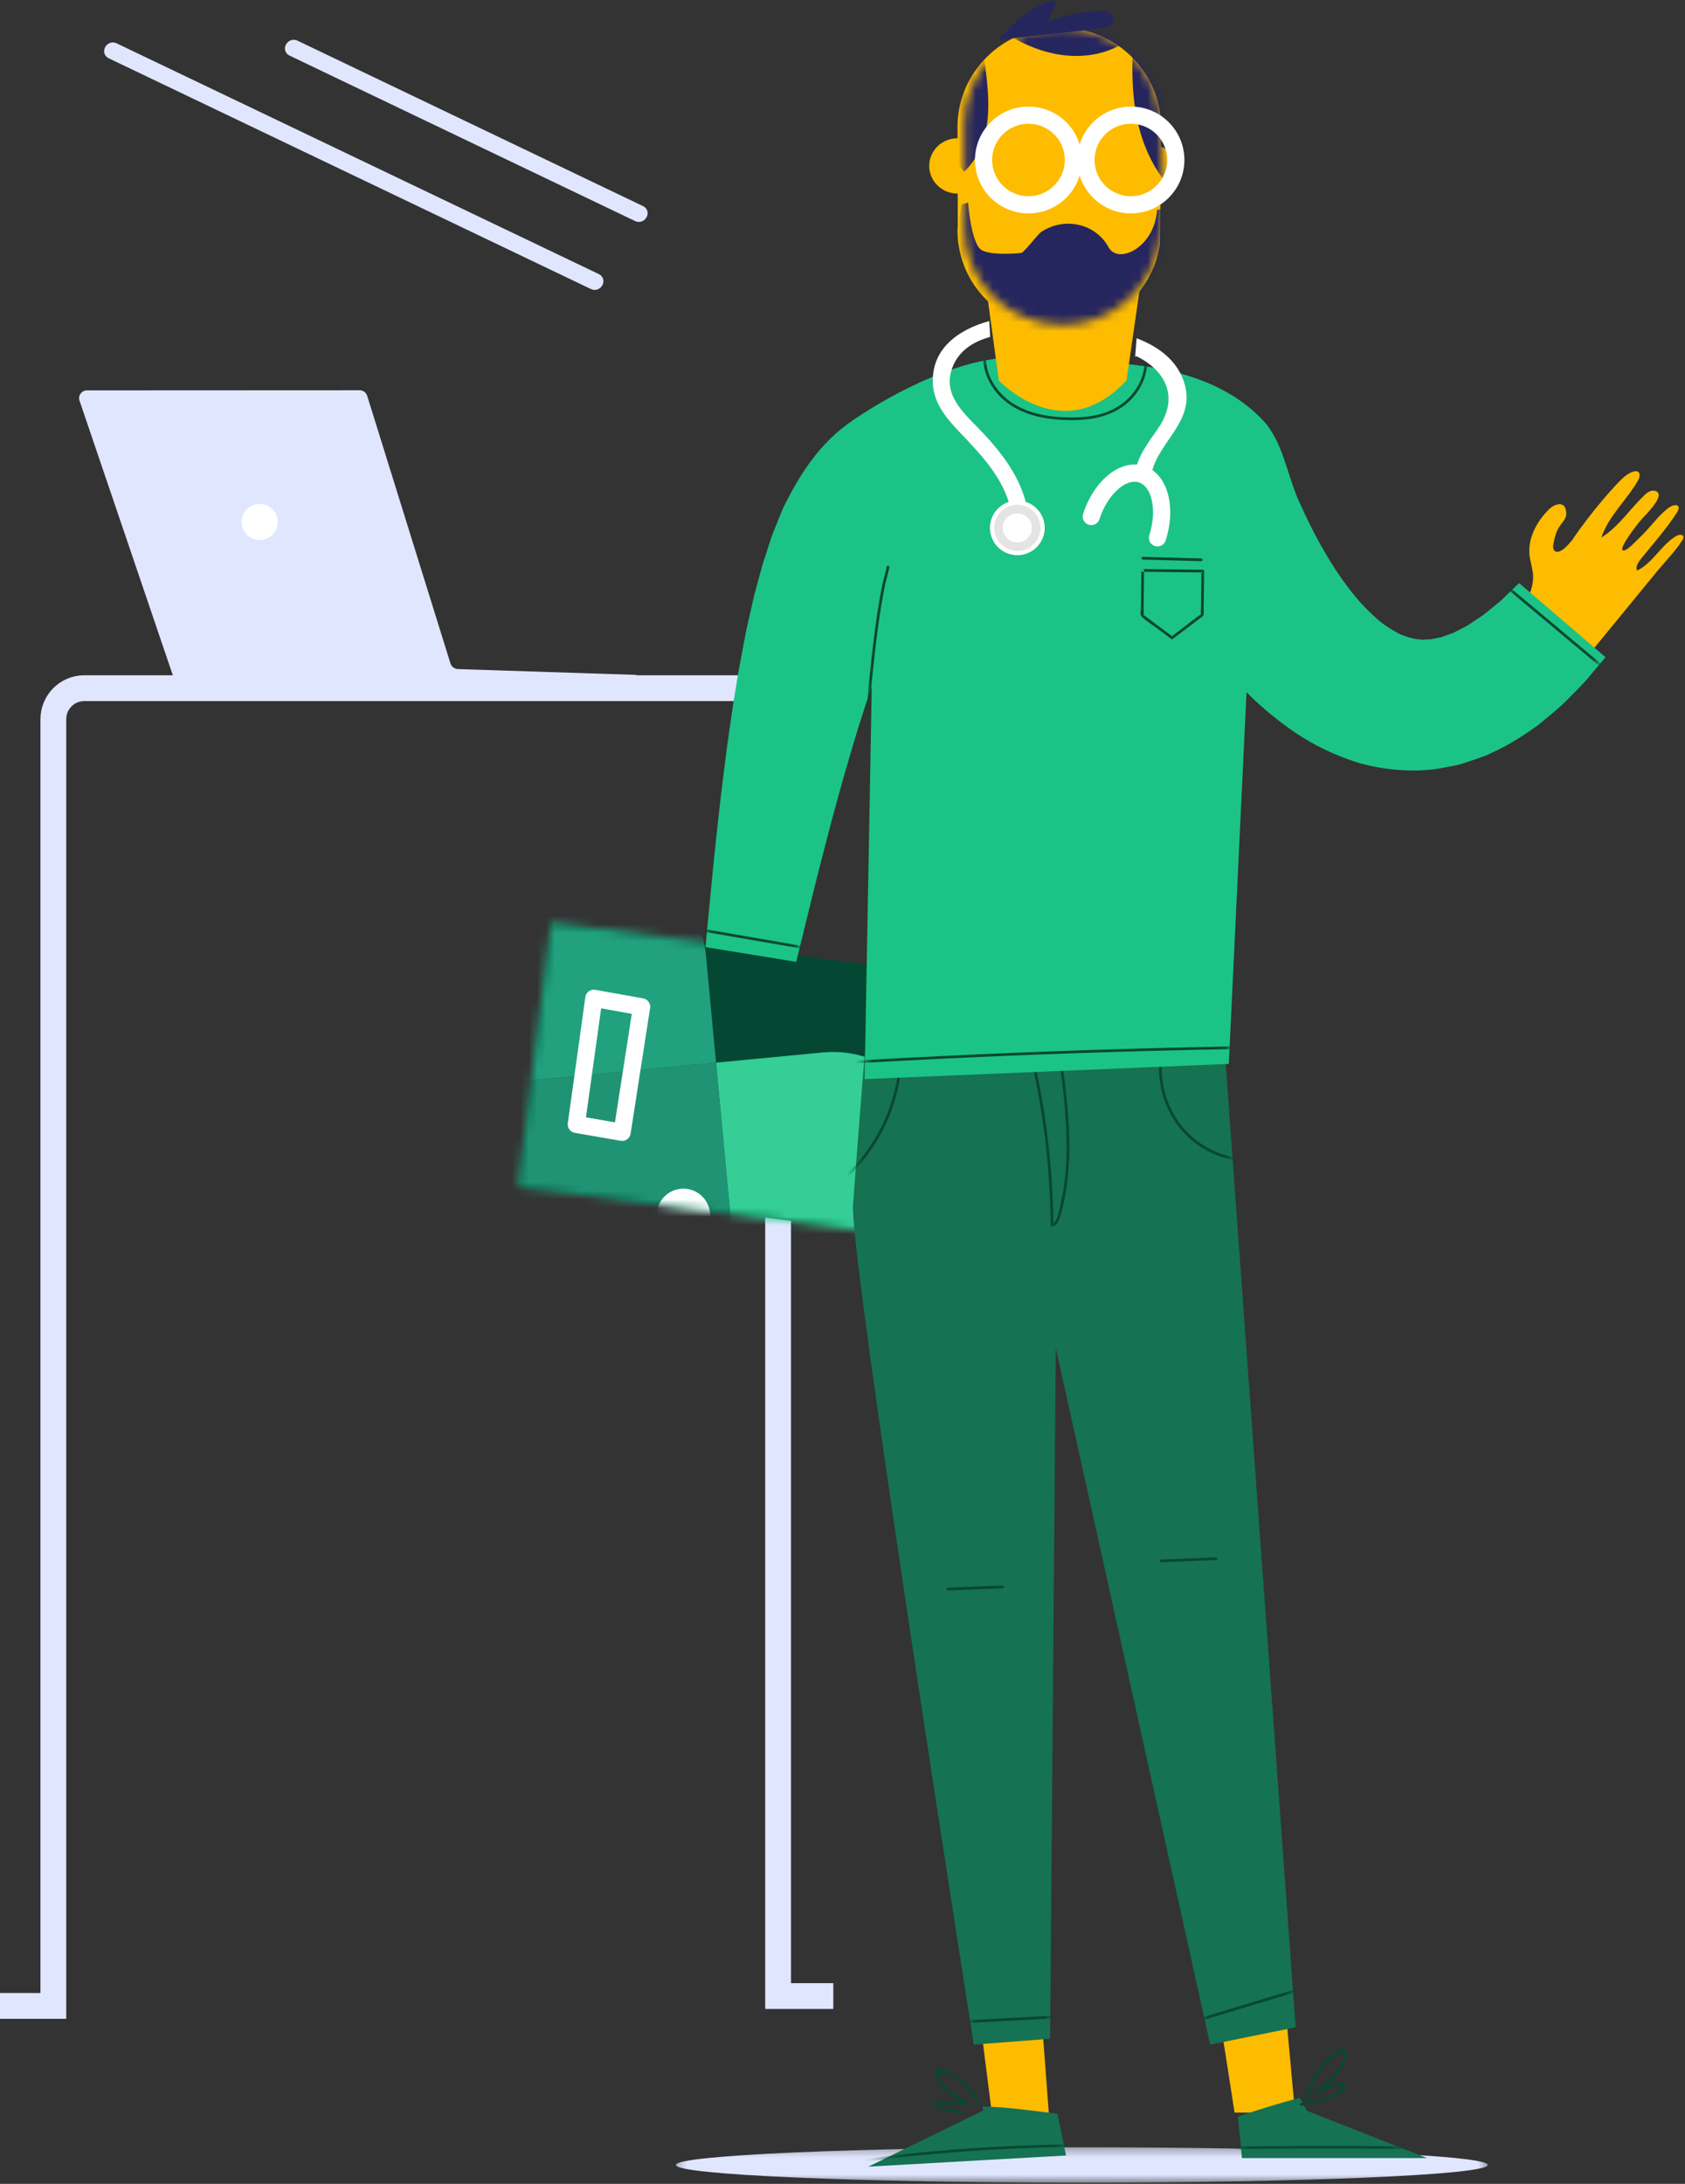 <svg height="254" viewBox="0 0 196 254" width="196" xmlns="http://www.w3.org/2000/svg" xmlns:xlink="http://www.w3.org/1999/xlink"><rect x="0" y="0" width="196" height="254" fill="#333333" stroke="none"/><mask id="a" fill="#fff"><path d="m.209.306h94.447v4.12h-94.447z" fill="#fff" fill-rule="evenodd"/></mask><mask id="b" fill="#fff"><path d="m.228 31.044 45.889 5.883 3.879-30.736-45.889-5.883" fill="#fff" fill-rule="evenodd"/></mask><mask id="c" fill="#fff"><path d="m.228 31.044 45.889 5.883 3.879-30.736-45.889-5.883" fill="#fff" fill-rule="evenodd"/></mask><mask id="d" fill="#fff"><path d="m.228 31.044 45.889 5.883 3.879-30.736-45.889-5.883z" fill="#fff" fill-rule="evenodd"/></mask><mask id="e" fill="#fff"><path d="m.228 31.044 45.889 5.883 3.879-30.736-45.889-5.883" fill="#fff" fill-rule="evenodd"/></mask><mask id="f" fill="#fff"><path d="m1.582 2.579s-.934 11.549-1.356 17.442c-.423 5.893 14.049 96.897 14.049 96.897l8.875-.677.661-79.739 17.962 80.416 9.939-1.996-8.33-113.861s-7.702-.787-17.444-.787c-7.777 0-16.853.501-24.355 2.305" fill="#fff" fill-rule="evenodd"/></mask><mask id="g" fill="#fff"><path d="m1.582 2.579s-.934 11.549-1.356 17.442c-.423 5.893 14.049 96.897 14.049 96.897l8.875-.677.661-79.739 17.962 80.416 9.939-1.996-8.33-113.861s-7.702-.787-17.444-.787c-7.777 0-16.853.501-24.355 2.305" fill="#fff" fill-rule="evenodd"/></mask><mask id="h" fill="#fff"><path d="m1.582 2.579s-.934 11.549-1.356 17.442c-.423 5.893 14.049 96.897 14.049 96.897l8.875-.677.661-79.739 17.962 80.416 9.939-1.996-8.33-113.861s-7.702-.787-17.444-.787c-7.777 0-16.853.501-24.355 2.305" fill="#fff" fill-rule="evenodd"/></mask><mask id="i" fill="#fff"><path d="m1.582 2.579s-.934 11.549-1.356 17.442c-.423 5.893 14.049 96.897 14.049 96.897l8.875-.677.661-79.739 17.962 80.416 9.939-1.996-8.33-113.861s-7.702-.787-17.444-.787c-7.777 0-16.853.501-24.355 2.305" fill="#fff" fill-rule="evenodd"/></mask><mask id="j" fill="#fff"><path d="m1.582 2.579s-.934 11.549-1.356 17.442c-.423 5.893 14.049 96.897 14.049 96.897l8.875-.677.661-79.739 17.962 80.416 9.939-1.996-8.33-113.861s-7.702-.787-17.444-.787c-7.777 0-16.853.501-24.355 2.305" fill="#fff" fill-rule="evenodd"/></mask><mask id="k" fill="#fff"><path d="m1.582 2.579s-.934 11.549-1.356 17.442c-.423 5.893 14.049 96.897 14.049 96.897l8.875-.677.661-79.739 17.962 80.416 9.939-1.996-8.33-113.861s-7.702-.787-17.444-.787c-7.777 0-16.853.501-24.355 2.305" fill="#fff" fill-rule="evenodd"/></mask><mask id="l" fill="#fff"><path d="m1.582 2.579s-.934 11.549-1.356 17.442c-.423 5.893 14.049 96.897 14.049 96.897l8.875-.677.661-79.739 17.962 80.416 9.939-1.996-8.33-113.861s-7.702-.787-17.444-.787c-7.777 0-16.853.501-24.355 2.305" fill="#fff" fill-rule="evenodd"/></mask><mask id="m" fill="#fff"><path d="m1.582 2.579s-.934 11.549-1.356 17.442c-.423 5.893 14.049 96.897 14.049 96.897l8.875-.677.661-79.739 17.962 80.416 9.939-1.996-8.33-113.861s-7.702-.787-17.444-.787c-7.777 0-16.853.501-24.355 2.305" fill="#fff" fill-rule="evenodd"/></mask><mask id="n" fill="#fff"><path d="m13.311.549-13.161 6.323 22.689-1.264-.976-4.704c-2.737-.326-5.835-.772-8.572-.824" fill="#fff" fill-rule="evenodd"/></mask><mask id="o" fill="#fff"><path d="m.008 2.098.455 4.668h21.304l-13.802-5.295-.85-1.46c-2.281.563-4.7 1.318-7.107 2.087" fill="#fff" fill-rule="evenodd"/></mask><mask id="p" fill="#fff"><path d="m17.239 7.357c-3.873 2.622-6.169 6.165-8.196 10.262-.169.413-.341.834-.516 1.263-.335.851-.738 1.756-.999 2.624-.286.879-.58 1.782-.881 2.704-.245.901-.495 1.822-.75 2.758-.272.941-.449 1.864-.674 2.812-.21.943-.446 1.904-.614 2.851-.374 1.904-.743 3.832-1.039 5.738-.332 1.915-.593 3.811-.86 5.677-.282 1.869-.48 3.691-.714 5.461-.23 1.768-.4 3.468-.589 5.084-.171 1.611-.333 3.135-.482 4.542-.543 5.611-.904 9.353-.904 9.353l10.573 1.715s.888-3.599 2.22-8.999c.344-1.342.717-2.795 1.111-4.333.41-1.528.817-3.153 1.283-4.805.469-1.649.916-3.378 1.437-5.085.508-1.716 1.014-3.464 1.575-5.165.373-1.21.772-2.394 1.176-3.557l-.83 45.54 42.427-1.765 2.064-43.106c.018.017.035.035.052.053 1.603 1.627 3.509 3.199 5.613 4.63 2.114 1.432 4.613 2.641 7.277 3.481 2.728.783 5.642 1.087 8.392.83.691-.03 1.338-.199 1.995-.305.643-.138 1.318-.221 1.904-.428.593-.198 1.18-.395 1.759-.589l.855-.304c.27-.113.519-.243.776-.365 2.106-.943 3.771-2.076 5.272-3.131 1.363-1.121 2.675-2.131 3.591-3.12.971-.968 1.838-1.805 2.418-2.538 1.224-1.443 1.923-2.268 1.923-2.268l-10.07-8.596s-.589.563-1.621 1.548c-.5.529-1.158 1.013-1.885 1.609-.718.653-1.572 1.112-2.455 1.734-.449.253-.911.455-1.377.71-.234.142-.469.235-.702.299-.231.083-.464.167-.702.252-.116.041-.234.097-.35.131l-.341.057c-.225.041-.45.089-.674.145-.137.044-.265.041-.393.037-.085-.002-.169-.004-.254.007-.085-.003-.171.008-.256.019-.125.016-.251.032-.371.004-.813-.052-1.589-.256-2.43-.597-.845-.436-1.762-.954-2.706-1.775-.937-.827-1.9-1.761-2.795-2.903-.91-1.089-1.756-2.328-2.546-3.566-.781-1.259-1.511-2.522-2.151-3.784-.652-1.247-1.22-2.479-1.734-3.621-1.332-3.04-1.826-6.837-4.183-9.271-4.87-5.028-12.023-6.313-18.745-6.661s-9.805-.487-9.848-.489c-.202-.01-.407-.015-.615-.015-5.948 0-13.772 4.047-18.446 7.212" fill="#fff" fill-rule="evenodd"/></mask><mask id="q" fill="#fff"><path d="m17.239 7.357c-3.873 2.622-6.169 6.165-8.196 10.262-.169.413-.341.834-.516 1.263-.335.851-.738 1.756-.999 2.624-.286.879-.58 1.782-.881 2.704-.245.901-.495 1.822-.75 2.758-.272.941-.449 1.864-.674 2.812-.21.943-.446 1.904-.614 2.851-.374 1.904-.743 3.832-1.039 5.738-.332 1.915-.593 3.811-.86 5.677-.282 1.869-.48 3.691-.714 5.461-.23 1.768-.4 3.468-.589 5.084-.171 1.611-.333 3.135-.482 4.542-.543 5.611-.904 9.353-.904 9.353l10.573 1.715s.888-3.599 2.22-8.999c.344-1.342.717-2.795 1.111-4.333.41-1.528.817-3.153 1.283-4.805.469-1.649.916-3.378 1.437-5.085.508-1.716 1.014-3.464 1.575-5.165.373-1.21.772-2.394 1.176-3.557l-.83 45.54 42.427-1.765 2.064-43.106c.018.017.035.035.052.053 1.603 1.627 3.509 3.199 5.613 4.63 2.114 1.432 4.613 2.641 7.277 3.481 2.728.783 5.642 1.087 8.392.83.691-.03 1.338-.199 1.995-.305.643-.138 1.318-.221 1.904-.428.593-.198 1.18-.395 1.759-.589l.855-.304c.27-.113.519-.243.776-.365 2.106-.943 3.771-2.076 5.272-3.131 1.363-1.121 2.675-2.131 3.591-3.12.971-.968 1.838-1.805 2.418-2.538 1.224-1.443 1.923-2.268 1.923-2.268l-10.07-8.596s-.589.563-1.621 1.548c-.5.529-1.158 1.013-1.885 1.609-.718.653-1.572 1.112-2.455 1.734-.449.253-.911.455-1.377.71-.234.142-.469.235-.702.299-.231.083-.464.167-.702.252-.116.041-.234.097-.35.131l-.341.057c-.225.041-.45.089-.674.145-.137.044-.265.041-.393.037-.085-.002-.169-.004-.254.007-.085-.003-.171.008-.256.019-.125.016-.251.032-.371.004-.813-.052-1.589-.256-2.43-.597-.845-.436-1.762-.954-2.706-1.775-.937-.827-1.9-1.761-2.795-2.903-.91-1.089-1.756-2.328-2.546-3.566-.781-1.259-1.511-2.522-2.151-3.784-.652-1.247-1.22-2.479-1.734-3.621-1.332-3.04-1.826-6.837-4.183-9.271-4.87-5.028-12.023-6.313-18.745-6.661s-9.805-.487-9.848-.489c-.202-.01-.407-.015-.615-.015-5.948 0-13.772 4.047-18.446 7.212" fill="#fff" fill-rule="evenodd"/></mask><mask id="r" fill="#fff"><path d="m17.239 7.357c-3.873 2.622-6.169 6.165-8.196 10.262-.169.413-.341.834-.516 1.263-.335.851-.738 1.756-.999 2.624-.286.879-.58 1.782-.881 2.704-.245.901-.495 1.822-.75 2.758-.272.941-.449 1.864-.674 2.812-.21.943-.446 1.904-.614 2.851-.374 1.904-.743 3.832-1.039 5.738-.332 1.915-.593 3.811-.86 5.677-.282 1.869-.48 3.691-.714 5.461-.23 1.768-.4 3.468-.589 5.084-.171 1.611-.333 3.135-.482 4.542-.543 5.611-.904 9.353-.904 9.353l10.573 1.715s.888-3.599 2.22-8.999c.344-1.342.717-2.795 1.111-4.333.41-1.528.817-3.153 1.283-4.805.469-1.649.916-3.378 1.437-5.085.508-1.716 1.014-3.464 1.575-5.165.373-1.21.772-2.394 1.176-3.557l-.83 45.54 42.427-1.765 2.064-43.106c.018.017.035.035.052.053 1.603 1.627 3.509 3.199 5.613 4.63 2.114 1.432 4.613 2.641 7.277 3.481 2.728.783 5.642 1.087 8.392.83.691-.03 1.338-.199 1.995-.305.643-.138 1.318-.221 1.904-.428.593-.198 1.18-.395 1.759-.589l.855-.304c.27-.113.519-.243.776-.365 2.106-.943 3.771-2.076 5.272-3.131 1.363-1.121 2.675-2.131 3.591-3.12.971-.968 1.838-1.805 2.418-2.538 1.224-1.443 1.923-2.268 1.923-2.268l-10.07-8.596s-.589.563-1.621 1.548c-.5.529-1.158 1.013-1.885 1.609-.718.653-1.572 1.112-2.455 1.734-.449.253-.911.455-1.377.71-.234.142-.469.235-.702.299-.231.083-.464.167-.702.252-.116.041-.234.097-.35.131l-.341.057c-.225.041-.45.089-.674.145-.137.044-.265.041-.393.037-.085-.002-.169-.004-.254.007-.085-.003-.171.008-.256.019-.125.016-.251.032-.371.004-.813-.052-1.589-.256-2.43-.597-.845-.436-1.762-.954-2.706-1.775-.937-.827-1.9-1.761-2.795-2.903-.91-1.089-1.756-2.328-2.546-3.566-.781-1.259-1.511-2.522-2.151-3.784-.652-1.247-1.22-2.479-1.734-3.621-1.332-3.04-1.826-6.837-4.183-9.271-4.87-5.028-12.023-6.313-18.745-6.661s-9.805-.487-9.848-.489c-.202-.01-.407-.015-.615-.015-5.948 0-13.772 4.047-18.446 7.212" fill="#fff" fill-rule="evenodd"/></mask><mask id="s" fill="#fff"><path d="m17.239 7.357c-3.873 2.622-6.169 6.165-8.196 10.262-.169.413-.341.834-.516 1.263-.335.851-.738 1.756-.999 2.624-.286.879-.58 1.782-.881 2.704-.245.901-.495 1.822-.75 2.758-.272.941-.449 1.864-.674 2.812-.21.943-.446 1.904-.614 2.851-.374 1.904-.743 3.832-1.039 5.738-.332 1.915-.593 3.811-.86 5.677-.282 1.869-.48 3.691-.714 5.461-.23 1.768-.4 3.468-.589 5.084-.171 1.611-.333 3.135-.482 4.542-.543 5.611-.904 9.353-.904 9.353l10.573 1.715s.888-3.599 2.22-8.999c.344-1.342.717-2.795 1.111-4.333.41-1.528.817-3.153 1.283-4.805.469-1.649.916-3.378 1.437-5.085.508-1.716 1.014-3.464 1.575-5.165.373-1.21.772-2.394 1.176-3.557l-.83 45.54 42.427-1.765 2.064-43.106c.018.017.035.035.052.053 1.603 1.627 3.509 3.199 5.613 4.63 2.114 1.432 4.613 2.641 7.277 3.481 2.728.783 5.642 1.087 8.392.83.691-.03 1.338-.199 1.995-.305.643-.138 1.318-.221 1.904-.428.593-.198 1.18-.395 1.759-.589l.855-.304c.27-.113.519-.243.776-.365 2.106-.943 3.771-2.076 5.272-3.131 1.363-1.121 2.675-2.131 3.591-3.12.971-.968 1.838-1.805 2.418-2.538 1.224-1.443 1.923-2.268 1.923-2.268l-10.07-8.596s-.589.563-1.621 1.548c-.5.529-1.158 1.013-1.885 1.609-.718.653-1.572 1.112-2.455 1.734-.449.253-.911.455-1.377.71-.234.142-.469.235-.702.299-.231.083-.464.167-.702.252-.116.041-.234.097-.35.131l-.341.057c-.225.041-.45.089-.674.145-.137.044-.265.041-.393.037-.085-.002-.169-.004-.254.007-.085-.003-.171.008-.256.019-.125.016-.251.032-.371.004-.813-.052-1.589-.256-2.43-.597-.845-.436-1.762-.954-2.706-1.775-.937-.827-1.9-1.761-2.795-2.903-.91-1.089-1.756-2.328-2.546-3.566-.781-1.259-1.511-2.522-2.151-3.784-.652-1.247-1.22-2.479-1.734-3.621-1.332-3.04-1.826-6.837-4.183-9.271-4.87-5.028-12.023-6.313-18.745-6.661s-9.805-.487-9.848-.489c-.202-.01-.407-.015-.615-.015-5.948 0-13.772 4.047-18.446 7.212" fill="#fff" fill-rule="evenodd"/></mask><mask id="t" fill="#fff"><path d="m17.239 7.357c-3.873 2.622-6.169 6.165-8.196 10.262-.169.413-.341.834-.516 1.263-.335.851-.738 1.756-.999 2.624-.286.879-.58 1.782-.881 2.704-.245.901-.495 1.822-.75 2.758-.272.941-.449 1.864-.674 2.812-.21.943-.446 1.904-.614 2.851-.374 1.904-.743 3.832-1.039 5.738-.332 1.915-.593 3.811-.86 5.677-.282 1.869-.48 3.691-.714 5.461-.23 1.768-.4 3.468-.589 5.084-.171 1.611-.333 3.135-.482 4.542-.543 5.611-.904 9.353-.904 9.353l10.573 1.715s.888-3.599 2.22-8.999c.344-1.342.717-2.795 1.111-4.333.41-1.528.817-3.153 1.283-4.805.469-1.649.916-3.378 1.437-5.085.508-1.716 1.014-3.464 1.575-5.165.373-1.21.772-2.394 1.176-3.557l-.83 45.54 42.427-1.765 2.064-43.106c.018.017.035.035.052.053 1.603 1.627 3.509 3.199 5.613 4.63 2.114 1.432 4.613 2.641 7.277 3.481 2.728.783 5.642 1.087 8.392.83.691-.03 1.338-.199 1.995-.305.643-.138 1.318-.221 1.904-.428.593-.198 1.18-.395 1.759-.589l.855-.304c.27-.113.519-.243.776-.365 2.106-.943 3.771-2.076 5.272-3.131 1.363-1.121 2.675-2.131 3.591-3.12.971-.968 1.838-1.805 2.418-2.538 1.224-1.443 1.923-2.268 1.923-2.268l-10.07-8.596s-.589.563-1.621 1.548c-.5.529-1.158 1.013-1.885 1.609-.718.653-1.572 1.112-2.455 1.734-.449.253-.911.455-1.377.71-.234.142-.469.235-.702.299-.231.083-.464.167-.702.252-.116.041-.234.097-.35.131l-.341.057c-.225.041-.45.089-.674.145-.137.044-.265.041-.393.037-.085-.002-.169-.004-.254.007-.085-.003-.171.008-.256.019-.125.016-.251.032-.371.004-.813-.052-1.589-.256-2.43-.597-.845-.436-1.762-.954-2.706-1.775-.937-.827-1.9-1.761-2.795-2.903-.91-1.089-1.756-2.328-2.546-3.566-.781-1.259-1.511-2.522-2.151-3.784-.652-1.247-1.22-2.479-1.734-3.621-1.332-3.04-1.826-6.837-4.183-9.271-4.87-5.028-12.023-6.313-18.745-6.661s-9.805-.487-9.848-.489c-.202-.01-.407-.015-.615-.015-5.948 0-13.772 4.047-18.446 7.212" fill="#fff" fill-rule="evenodd"/></mask><mask id="u" fill="#fff"><path d="m17.239 7.357c-3.873 2.622-6.169 6.165-8.196 10.262-.169.413-.341.834-.516 1.263-.335.851-.738 1.756-.999 2.624-.286.879-.58 1.782-.881 2.704-.245.901-.495 1.822-.75 2.758-.272.941-.449 1.864-.674 2.812-.21.943-.446 1.904-.614 2.851-.374 1.904-.743 3.832-1.039 5.738-.332 1.915-.593 3.811-.86 5.677-.282 1.869-.48 3.691-.714 5.461-.23 1.768-.4 3.468-.589 5.084-.171 1.611-.333 3.135-.482 4.542-.543 5.611-.904 9.353-.904 9.353l10.573 1.715s.888-3.599 2.22-8.999c.344-1.342.717-2.795 1.111-4.333.41-1.528.817-3.153 1.283-4.805.469-1.649.916-3.378 1.437-5.085.508-1.716 1.014-3.464 1.575-5.165.373-1.21.772-2.394 1.176-3.557l-.83 45.54 42.427-1.765 2.064-43.106c.018.017.035.035.052.053 1.603 1.627 3.509 3.199 5.613 4.63 2.114 1.432 4.613 2.641 7.277 3.481 2.728.783 5.642 1.087 8.392.83.691-.03 1.338-.199 1.995-.305.643-.138 1.318-.221 1.904-.428.593-.198 1.18-.395 1.759-.589l.855-.304c.27-.113.519-.243.776-.365 2.106-.943 3.771-2.076 5.272-3.131 1.363-1.121 2.675-2.131 3.591-3.12.971-.968 1.838-1.805 2.418-2.538 1.224-1.443 1.923-2.268 1.923-2.268l-10.07-8.596s-.589.563-1.621 1.548c-.5.529-1.158 1.013-1.885 1.609-.718.653-1.572 1.112-2.455 1.734-.449.253-.911.455-1.377.71-.234.142-.469.235-.702.299-.231.083-.464.167-.702.252-.116.041-.234.097-.35.131l-.341.057c-.225.041-.45.089-.674.145-.137.044-.265.041-.393.037-.085-.002-.169-.004-.254.007-.085-.003-.171.008-.256.019-.125.016-.251.032-.371.004-.813-.052-1.589-.256-2.43-.597-.845-.436-1.762-.954-2.706-1.775-.937-.827-1.9-1.761-2.795-2.903-.91-1.089-1.756-2.328-2.546-3.566-.781-1.259-1.511-2.522-2.151-3.784-.652-1.247-1.22-2.479-1.734-3.621-1.332-3.04-1.826-6.837-4.183-9.271-4.87-5.028-12.023-6.313-18.745-6.661s-9.805-.487-9.848-.489c-.202-.01-.407-.015-.615-.015-5.948 0-13.772 4.047-18.446 7.212" fill="#fff" fill-rule="evenodd"/></mask><mask id="v" fill="#fff"><path d="m.152 11.557c0 4.767.022 9.321.033 11.248-.012.215-.033.427-.033.645 0 6.286 5.114 11.333 11.422 11.333 5.746 0 10.488-4.185 11.289-9.788s.132-12.473.132-13.438c0-6.286-5.113-11.382-11.421-11.382-6.308 0-11.422 5.096-11.422 11.382" fill="#fff" fill-rule="evenodd"/></mask><mask id="w" fill="#fff"><path d="m.152 11.557c0 4.767.022 9.321.033 11.248-.012.215-.033.427-.033.645 0 6.286 5.114 11.333 11.422 11.333 5.746 0 10.488-4.185 11.289-9.788s.132-12.473.132-13.438c0-6.286-5.113-11.382-11.421-11.382-6.308 0-11.422 5.096-11.422 11.382" fill="#fff" fill-rule="evenodd"/></mask><mask id="x" fill="#fff"><path d="m.152 11.557c0 4.767.022 9.321.033 11.248-.012.215-.033.427-.033.645 0 6.286 5.114 11.333 11.422 11.333 5.746 0 10.488-4.185 11.289-9.788s.132-12.473.132-13.438c0-6.286-5.113-11.382-11.421-11.382-6.308 0-11.422 5.096-11.422 11.382z" fill="#fff" fill-rule="evenodd"/></mask><mask id="y" fill="#fff"><path d="m.152 11.557c0 4.767.022 9.321.033 11.248-.012.215-.033.427-.033.645 0 6.286 5.114 11.333 11.422 11.333 5.746 0 10.488-4.185 11.289-9.788s.132-12.473.132-13.438c0-6.286-5.113-11.382-11.421-11.382-6.308 0-11.422 5.096-11.422 11.382z" fill="#fff" fill-rule="evenodd"/></mask><g fill="none" fill-rule="evenodd"><g transform="translate(0 80)"><path d="m94.656 2.366c0 1.138-21.143 2.06-47.224 2.06-26.081 0-47.223-.922-47.223-2.06 0-1.138 21.143-2.06 47.223-2.06 26.081 0 47.224.922 47.224 2.06" fill="#e1e6ff" mask="url(#a)" transform="translate(78.403 169.437)"/><path d="m0 153.302h6.206v-149.651c0-1.994 1.61-3.61 3.596-3.61h77.111c1.986 0 3.596 1.617 3.596 3.61v148.507h6.422" stroke="#e1e6ff" stroke-width="3"/><path d="m60.368 57.952 45.659 5.83 3.859-30.461-45.659-5.831z" fill="#044833"/></g><path d="m8.512-7.257c-6.86.655-11.894 6.792-11.243 13.706l1.178 12.52 24.842-2.374-1.178-12.52c-.65-6.914-6.738-11.988-13.598-11.333" fill="#22a17e" mask="url(#b)" transform="translate(60 107)"/><path d="m35.708 15.409-12.421 1.187 2.355 25.039 12.421-1.187c6.86-.655 11.894-6.792 11.244-13.706-.65-6.915-6.739-11.988-13.599-11.333" fill="#34ce96" mask="url(#c)" transform="translate(60 107)"/><path d="m23.288 16.596-24.842 2.374 2.355 25.039 24.842-2.374z" fill="#209374" mask="url(#d)" transform="translate(60 107)"/><path d="m16.385 34.689c.163 1.728 1.685 2.997 3.4 2.833 1.715-.164 2.973-1.698 2.811-3.426-.163-1.729-1.685-2.997-3.4-2.833-1.715.164-2.974 1.698-2.811 3.427" fill="#fff" mask="url(#e)" transform="translate(60 107)"/><g transform="translate(99 120)"><path d="m9.673 73.025s0 10.241 1.949 17.824c.742 2.889 4.789 35.256 4.789 35.256l6.738 1.697-4.219-56.26z" fill="#fdbc00"/><path d="m35.197 69.738s1.412 11.757 3.55 20.074c.814 3.168 5.859 35.9 5.859 35.9h7.032s-2.611-28.656-3.451-37.346c-.466-4.821-2.837-20.353-2.837-20.353z" fill="#fdbc00"/><path d="m43.381 1.069s-24.899-2.565-41.799 1.53c0 0-.934 11.637-1.357 17.574-.423 5.937 14.049 97.631 14.049 97.631l8.876-.682.661-80.343 17.962 81.025 9.939-2.011z" fill="#157252"/></g><g fill="#084732"><path d="m70.553-.893c.201 0 .201-.314 0-.314-.2 0-.201.314 0 .314" mask="url(#f)" transform="translate(99 121)"/><path d="m35.94 1.584c-.525 3.502.656 7.182 3.23 9.625 2.631 2.498 6.463 3.452 9.962 2.616.195-.047.112-.349-.083-.302-3.389.81-7.11-.116-9.659-2.536-2.486-2.36-3.657-5.93-3.15-9.32.03-.198-.27-.283-.3-.083" mask="url(#g)" transform="translate(99 121)"/><path d="m-3.76 18.426c6.837-4.018 10.715-12.294 9.473-20.164-.031-.199-.332-.114-.3.083 1.22 7.729-2.623 15.868-9.329 19.81-.173.102-.017.373.157.271" mask="url(#h)" transform="translate(99 121)"/><path d="m20.88 1.894c1.493 6.434 2.277 13.011 2.339 19.618.001.1.099.181.197.151.497-.149.689-.545.849-1.017.29-.858.478-1.765.641-2.655.321-1.756.461-3.543.477-5.328.032-3.701-.455-7.381-.947-11.041-.026-.199-.327-.114-.3.083.437 3.252.866 6.516.929 9.801.03 1.535-.02 3.074-.193 4.6-.101.888-.244 1.771-.435 2.645-.148.675-.333 2.378-1.103 2.609l.197.151c-.062-6.634-.851-13.241-2.351-19.701-.045-.196-.346-.113-.3.083" mask="url(#i)" transform="translate(99 121)"/><path d="m36.07 60.705c2.125-.087 4.251-.175 6.376-.262.2-.008.201-.322 0-.314-2.125.088-4.251.175-6.376.262-.2.008-.201.322 0 .314" mask="url(#j)" transform="translate(99 121)"/><path d="m11.263 63.982c2.122-.086 4.245-.172 6.367-.258.2-.008.201-.322 0-.314-2.122.086-4.245.173-6.367.258-.2.008-.201.322 0 .314" mask="url(#k)" transform="translate(99 121)"/><path d="m11.92 114.372 13.612-.728c.199-.011.201-.324 0-.314l-13.612.728c-.199.011-.201.324 0 .314" mask="url(#l)" transform="translate(99 121)"/><path d="m38.557 114.662c6.125-1.849 12.251-3.698 18.376-5.547.191-.058.11-.36-.083-.302-6.125 1.849-12.251 3.698-18.376 5.547-.191.058-.11.361.083.302" mask="url(#m)" transform="translate(99 121)"/></g><path d="m114.321 245 .021.484-13.341 6.516 23-1.303-.989-4.848c-2.775-.335-5.916-.795-8.69-.849" fill="#157252"/><path d="m-.302 6.388c9.014-1.169 18.102-1.731 27.194-1.684.2.001.2-.303 0-.304-9.093-.048-18.18.515-27.194 1.684-.196.025-.198.33 0 .304" fill="#084732" mask="url(#n)" transform="translate(101 245)"/><path d="m152.044 245.512-.859-1.512c-2.306.584-4.752 1.366-7.185 2.162l.46 4.838h21.54z" fill="#157252"/><path d="m-.884 5.967c8.792-.119 17.586-.097 26.377.065.202.004.202-.301 0-.304-8.792-.162-17.585-.184-26.377-.065-.202.003-.203.307 0 .304" fill="#084732" mask="url(#o)" transform="translate(144 244)"/><g transform="translate(9 5)"><path d="m.252 41.605 11.314 33.298c.126.367.472.898.86.898h52.264c.581 0 1.042-.822 1.042-1.389v-.142c0-.405-.521-.769-.937-.782l-20.539-.668c-.388-.012-.744-.286-.859-.656l-9.687-31.131c-.118-.38-.475-.643-.874-.643l-31.723.015c-.623 0-1.064.61-.862 1.2" fill="#e1e6ff"/><path d="m3.858 1.326c18.699 8.947 37.398 17.895 56.097 26.842.56.268 1.052-.566.489-.836-18.699-8.947-37.398-17.895-56.097-26.842-.56-.268-1.052.566-.489.836z" stroke="#e1e6ff"/><path d="m24.895 1.015 40.198 19.246c.56.268 1.052-.566.489-.836-13.399-6.415-26.799-12.83-40.198-19.246-.56-.268-1.052.566-.489.836z" stroke="#e1e6ff"/><path d="m185.993 57.334c-1.762 1.034-2.726 3.149-4.57 4.031-.196-.471.144-.98.464-1.378 1.436-1.781 2.982-3.5 4.212-5.434.144-.227.268-.565.055-.729-.08-.062-.188-.075-.289-.071-.377.017-.709.245-.999.485-1.143.947-1.988 2.205-3.071 3.22-.489.459-1.692 1.813-2.053 1.526-.362-.287 1.443-2.672 2.083-3.444.428-.516 2.767-2.696 1.944-3.332-.233-.179-.567-.179-.84-.07-.273.109-.497.311-.709.515-1.67 1.612-2.977 3.641-4.949 4.868.855-2.532 2.965-4.356 4.265-6.639.192-.338.315-.863-.034-1.035-.124-.061-.271-.049-.407-.02-.505.109-.932.426-1.318.77-.791.704-3.558 3.765-5.837 7.12 0 .095-.145.179-.213.263-.03.038-.062.075-.092.113-1.422 1.719-2.112 1.094-1.954.25.168-.9.343-1.663.913-2.38.288-.362.621-.785.597-1.275-.042-.82-.415-1.234-1.242-.952-.383.131-.691.415-.969.708-1.317 1.381-2.273 3.246-2.065 5.141.075.679.295 1.335.386 2.013.111.826-.058 1.674-.375 2.471-1.472 1.838-2.652 3.249-3.165 3.691l8.191 5.646c.165-.202.331-.404.496-.605 2.068-2.523 4.137-5.045 6.205-7.568 1.034-1.261 2.068-2.523 3.102-3.784.972-1.185 2.128-2.344 2.953-3.636.056-.088.111-.183.116-.288.025-.467-.601-.328-.833-.191" fill="#fdbc00"/><path d="m60.078 111.11-2.04 14.664 5.326.923 2.266-14.595z" stroke="#fff" stroke-linecap="round" stroke-linejoin="round" stroke-width="2"/><path d="m167.704 62.818s-.588.565-1.618 1.553c-.5.531-1.156 1.016-1.882 1.614-.717.655-1.57 1.115-2.451 1.739-.448.253-.909.456-1.374.712-.233.142-.468.236-.7.3-.23.083-.463.167-.7.252-.116.042-.234.098-.35.132l-.34.057c-.225.041-.45.09-.673.146-.226.074-.432.016-.646.045-.209-.007-.425.07-.627.024-.812-.052-1.587-.257-2.426-.599-.844-.438-1.759-.957-2.702-1.78-.935-.829-1.897-1.766-2.79-2.912-.908-1.093-1.754-2.335-2.542-3.577-.78-1.262-1.509-2.529-2.147-3.795-.651-1.251-1.218-2.487-1.731-3.632-1.33-3.049-1.823-6.858-4.177-9.299-4.862-5.043-12.004-6.332-18.716-6.681 0 0-9.79-.488-9.832-.49-6.004-.299-14.201 3.934-19.03 7.218-3.867 2.63-6.159 6.183-8.183 10.293-.168.414-.341.837-.516 1.266-.335.854-.736 1.761-.997 2.632-.286.881-.58 1.787-.88 2.713-.245.903-.495 1.827-.749 2.765-.271.944-.448 1.869-.672 2.82-.21.946-.445 1.91-.614 2.859-.373 1.91-.742 3.844-1.037 5.755-.332 1.921-.592 3.822-.859 5.694-.282 1.875-.479 3.702-.712 5.477-.229 1.774-.4 3.478-.588 5.098-.171 1.616-.332 3.145-.481 4.555-.542 5.628-.903 9.38-.903 9.38l10.556 1.72s.887-3.61 2.216-9.025c.344-1.346.716-2.804 1.11-4.346.409-1.532.815-3.162 1.281-4.819.468-1.654.915-3.387 1.435-5.1.507-1.721 1.013-3.474 1.572-5.18.372-1.214.771-2.401 1.175-3.568l-.829 45.674 42.36-1.77 2.06-43.233c.018.018.035.036.053.053 1.601 1.632 3.503 3.209 5.604 4.644 2.111 1.436 4.605 2.649 7.266 3.491 2.724.785 5.633 1.091 8.379.832.69-.03 1.336-.199 1.992-.306.643-.139 1.317-.222 1.901-.429.592-.199 1.178-.396 1.756-.591l.853-.305c.269-.114.518-.244.775-.365 2.103-.946 3.765-2.082 5.264-3.14 1.361-1.124 2.671-2.137 3.586-3.129.97-.97 1.835-1.81 2.414-2.545 1.222-1.447 1.92-2.274 1.92-2.274z" fill="#1cc387"/></g><path d="m92.622 26.903c4.135 3.459 8.27 6.917 12.405 10.376.155.129.379-.091.223-.222-4.135-3.459-8.27-6.917-12.405-10.376-.154-.129-.378.092-.223.222" fill="#084732" mask="url(#p)" transform="translate(82 41)"/><path d="m-.951 67.222c4.331.749 8.662 1.498 12.993 2.248.198.034.283-.268.084-.302-4.331-.749-8.662-1.499-12.993-2.248-.199-.034-.284.268-.084.302" fill="#084732" mask="url(#q)" transform="translate(82 41)"/><path d="m17.252 82.686c11.709-.675 23.428-1.167 35.153-1.471 3.35-.087 6.7-.159 10.05-.216.203-.003.203-.317 0-.313-11.727.2-23.45.583-35.165 1.153-3.347.163-6.693.341-10.038.534-.202.012-.203.325 0 .313" fill="#084732" mask="url(#r)" transform="translate(82 41)"/><path d="m16.476 5.707c-.111.111-.222.221-.334.332-.143.143.079.365.223.222.111-.111.222-.221.334-.332.144-.143-.079-.365-.223-.222" fill="#084732" mask="url(#s)" transform="translate(82 41)"/><path d="m32.478-.505c-.448 2.218.523 4.43 2.175 5.924 1.872 1.694 4.466 2.304 6.933 2.421 2.519.118 5.138-.12 7.205-1.69 1.964-1.491 3.001-3.897 2.583-6.333-.034-.198-.338-.114-.304.083.427 2.484-.782 4.911-2.867 6.284-1.954 1.286-4.337 1.45-6.616 1.342-2.303-.109-4.736-.655-6.534-2.174-1.667-1.409-2.711-3.588-2.27-5.773.04-.197-.264-.281-.304-.083" fill="#084732" mask="url(#t)" transform="translate(82 41)"/><path d="m21.139 24.911c-.118.698-.362 1.392-.505 2.091-.164.8-.307 1.604-.438 2.41-.26 1.603-.476 3.213-.667 4.826-.396 3.353-.706 6.717-.93 10.085-.013.202.302.201.315 0 .218-3.268.517-6.532.895-9.785.196-1.685.419-3.367.691-5.042.131-.806.274-1.61.438-2.41.143-.699.387-1.393.505-2.091.033-.197-.271-.282-.304-.083" fill="#084732" mask="url(#u)" transform="translate(82 41)"/><g fill="#fdbc00" transform="translate(108 3)"><path d="m6.023 25.394 2.161 15.859s7.491 7.976 14.857-.025l2.286-15.834z"/><path d="m6.674 16.297c0 1.777-1.474 3.217-3.294 3.217-1.819 0-3.294-1.44-3.294-3.217s1.475-3.217 3.294-3.217c1.819 0 3.294 1.44 3.294 3.217"/><path d="m28.679 16.297c0 1.309-1.087 2.371-2.428 2.371-1.341 0-2.428-1.061-2.428-2.371s1.087-2.371 2.428-2.371c1.341 0 2.428 1.061 2.428 2.371"/><path d="m27.062 11.742c0-6.387-5.301-11.564-11.841-11.564-6.54 0-11.841 5.177-11.841 11.564 0 4.843.023 9.47.034 11.428-.013.218-.034.434-.034.655 0 6.387 5.302 11.514 11.841 11.514 5.957 0 10.874-4.251 11.703-9.944 0 0 .137-12.673.137-13.653"/></g><path d="m4.664.683c2.062 1.337 4.364 2.362 6.799 2.705 2.436.344 5.015-.03 7.116-1.305.72-.437 1.433-1.073 1.494-1.911 0 0-10.277-1.528-10.52-1.447-.242.08-4.89 1.957-4.89 1.957" fill="#26265f" mask="url(#v)" transform="translate(112 3)"/><path d="m.147 16.971c1.517-1.407 2.348-3.43 2.653-5.473.305-2.043.124-4.124-.119-6.175-.139-1.176-.312-2.387-.927-3.401 0 0-3.756 12.186-3.595 12.508.162.322 1.988 2.541 1.988 2.541" fill="#26265f" mask="url(#w)" transform="translate(112 3)"/><path d="m23.988 18.665c-1.926-2.169-3.113-4.92-3.714-7.754-.6-2.834-.638-5.759-.468-8.65l6.152 4.438z" fill="#26265f" mask="url(#x)" transform="translate(112 3)"/><path d="m.603 20.552s.363 4.84 1.578 5.536c1.214.696 4.566.338 4.569.337.411-.044 1.912-2.158 2.413-2.483 2.688-1.742 6.267-.949 7.788 1.818 1.142 2.077 5.384-.034 5.634-4.347l.742-.115s1.815 9.65-3.333 12.724c-5.148 3.074-10.544 2.789-15.041 1.737-4.497-1.051-5.913-10.008-5.913-10.008l.798-4.958z" fill="#26265f" mask="url(#y)" transform="translate(112 3)"/><g transform="translate(28)"><g stroke="#fff" stroke-width="2"><path d="m96.856 18.607c0 2.879-2.339 5.212-5.224 5.212s-5.224-2.334-5.224-5.212 2.339-5.212 5.224-5.212 5.224 2.334 5.224 5.212z"/><path d="m108.77 18.607c0 2.879-2.339 5.212-5.224 5.212s-5.224-2.334-5.224-5.212 2.339-5.212 5.224-5.212 5.224 2.334 5.224 5.212z"/><path d="m96.791 18.228h1.56"/></g><path d="m88.143 4.627c2.062-2.249 3.02-3.277 5.841-4.448.285-.118.713-.166.812.126.047.138-.015.287-.075.42-.273.601-.547 1.202-.82 1.803 1.91-.743 3.94-1.176 5.988-1.275.41-.02.851-.018 1.187.217.332.232.493.683.381 1.072-.112.389-.487.687-.892.708" fill="#26265f"/><path d="m104.919 66.504c2.035.023 4.07.046 6.106.068.293.003.586.007.879.01-.053-.052-.105-.105-.158-.157-.015 1.383-.031 2.766-.047 4.149-.003.269-.037.558-.009.826.001.008-.006.118-.001.12-.068-.018.196-.202-.044-.042-.62.414-1.2.907-1.794 1.356-.535.405-1.071.81-1.606 1.214h.159c-1.094-.817-2.188-1.634-3.282-2.452-.014-.01-.155-.132-.168-.125.104-.059.015.218.066.053.063-.205.006-.52.008-.734.01-.863.019-1.726.029-2.589.007-.618.014-1.237.021-1.856.002-.203-.313-.203-.315 0-.016 1.431-.032 2.863-.048 4.294-.003.298-.139.898.104 1.119.514.467 1.139.851 1.695 1.266.577.431 1.155.862 1.732 1.294.04.03.119.03.159 0 1.11-.84 2.221-1.68 3.332-2.519.114-.086.233-.146.269-.286.043-.167.004-.399.006-.57.01-.864.019-1.727.029-2.591.007-.643.015-1.286.022-1.929.001-.086-.073-.156-.158-.157-2.035-.023-4.07-.045-6.106-.068-.293-.003-.585-.007-.878-.01-.203-.002-.203.312 0 .315" fill="#084732"/><path d="m104.937 65.084c2.266.061 4.532.123 6.797.184.203.006.203-.309 0-.315-2.266-.061-4.532-.122-6.797-.184-.203-.006-.203.309 0 .315" fill="#084732"/><path d="m105.842 55.796c.296-4.122 5.258-6.472 3.969-11.079-.775-2.769-3.057-4.407-5.599-5.375l-.166 2.126.163-.029c3.302 1.618 5.064 4.713 2.463 8.445-1.318 1.891-2.553 3.469-2.723 5.71z" fill="#fff"/><path d="m87.067 37.339c-3.558.984-6.817 3.227-6.548 7.388.152 2.347 1.732 4.103 3.283 5.724 2.62 2.74 5.205 5.523 5.878 9.314l1.979.395c-.468-3.926-2.667-6.97-5.331-9.813-1.965-2.098-4.719-4.233-3.596-7.462.725-2.085 2.474-3.152 4.448-3.703" fill="#fff"/><path d="m123.982 244.954c.313-2.263 1.448-4.363 3.233-5.809.209-.17.734-.72 1.039-.245.182.283-.19.997-.306 1.225-.281.552-.681 1.03-1.12 1.464-.948.936-2.076 1.702-3.206 2.4.053.091.106.181.159.271.714-.442 1.453-.833 2.229-1.155.425-.176.861-.347 1.305-.471.106-.03.457-.18.559-.116.354.221-.072.553-.234.675-1.236.934-2.831 1.186-4.325 1.417-.2.031-.115.334.084.304 1.069-.166 2.151-.343 3.158-.756.466-.191 1.97-.828 1.91-1.524-.12-1.403-4.387 1.071-4.845 1.354-.172.107-.014.378.159.271 1.418-.875 2.938-1.881 3.958-3.223.342-.449 1.515-2.321.448-2.699-.434-.154-.897.343-1.195.585-.564.458-1.069.988-1.509 1.567-.973 1.283-1.586 2.789-1.806 4.381-.027.198.276.284.304.084" fill="#084732"/><path d="m85.924 244.61c-.524-1.088-1.268-2.042-2.22-2.792-.505-.398-1.979-1.581-2.692-1.106-.693.462.121 1.454.465 1.843.905 1.026 2.123 1.714 3.302 2.378.04-.096.081-.192.121-.288-1.488-.277-2.994-.517-4.464-.027-.156.052-.142.246 0 .304 1.08.435 2.188.72 3.343.871.201.026.198-.288 0-.315-1.126-.148-2.206-.436-3.259-.86v.304c1.421-.474 2.858-.241 4.296.027.167.031.286-.195.121-.288-.799-.45-1.605-.903-2.325-1.474-.326-.259-.637-.542-.912-.855-.156-.178-.475-.477-.511-.72-.169-.212-.061-.323.325-.332.207-.21.413-.235.616-.077 1.546.492 2.853 2.176 3.522 3.564.088.182.36.023.272-.159" fill="#084732"/><path d="m93.474 61.937c-.3 1.73-1.949 2.888-3.683 2.589-1.733-.3-2.895-1.945-2.594-3.674.3-1.73 1.949-2.888 3.683-2.589 1.733.3 2.895 1.945 2.594 3.674" fill="#fff"/><path d="m92.498 61.769c-.207 1.192-1.343 1.991-2.538 1.784-1.195-.206-1.995-1.34-1.788-2.532.207-1.192 1.343-1.991 2.538-1.784 1.195.207 1.995 1.34 1.788 2.532" fill="#fff"/><path d="m92.498 61.769c-.207 1.192-1.343 1.991-2.538 1.784-1.195-.206-1.995-1.34-1.788-2.532.207-1.192 1.343-1.991 2.538-1.784 1.195.207 1.995 1.34 1.788 2.532z" stroke="#e4e4e4"/><path d="m98.937 60.075c1.099-3.404 3.715-5.608 5.842-4.924 2.127.684 2.96 3.998 1.86 7.401" stroke="#fff" stroke-linecap="round" stroke-linejoin="round" stroke-width="2"/><path d="m4.31 60.709c0 1.158-.941 2.097-2.102 2.097s-2.102-.939-2.102-2.097.941-2.097 2.102-2.097 2.102.939 2.102 2.097" fill="#fff"/></g></g></svg>